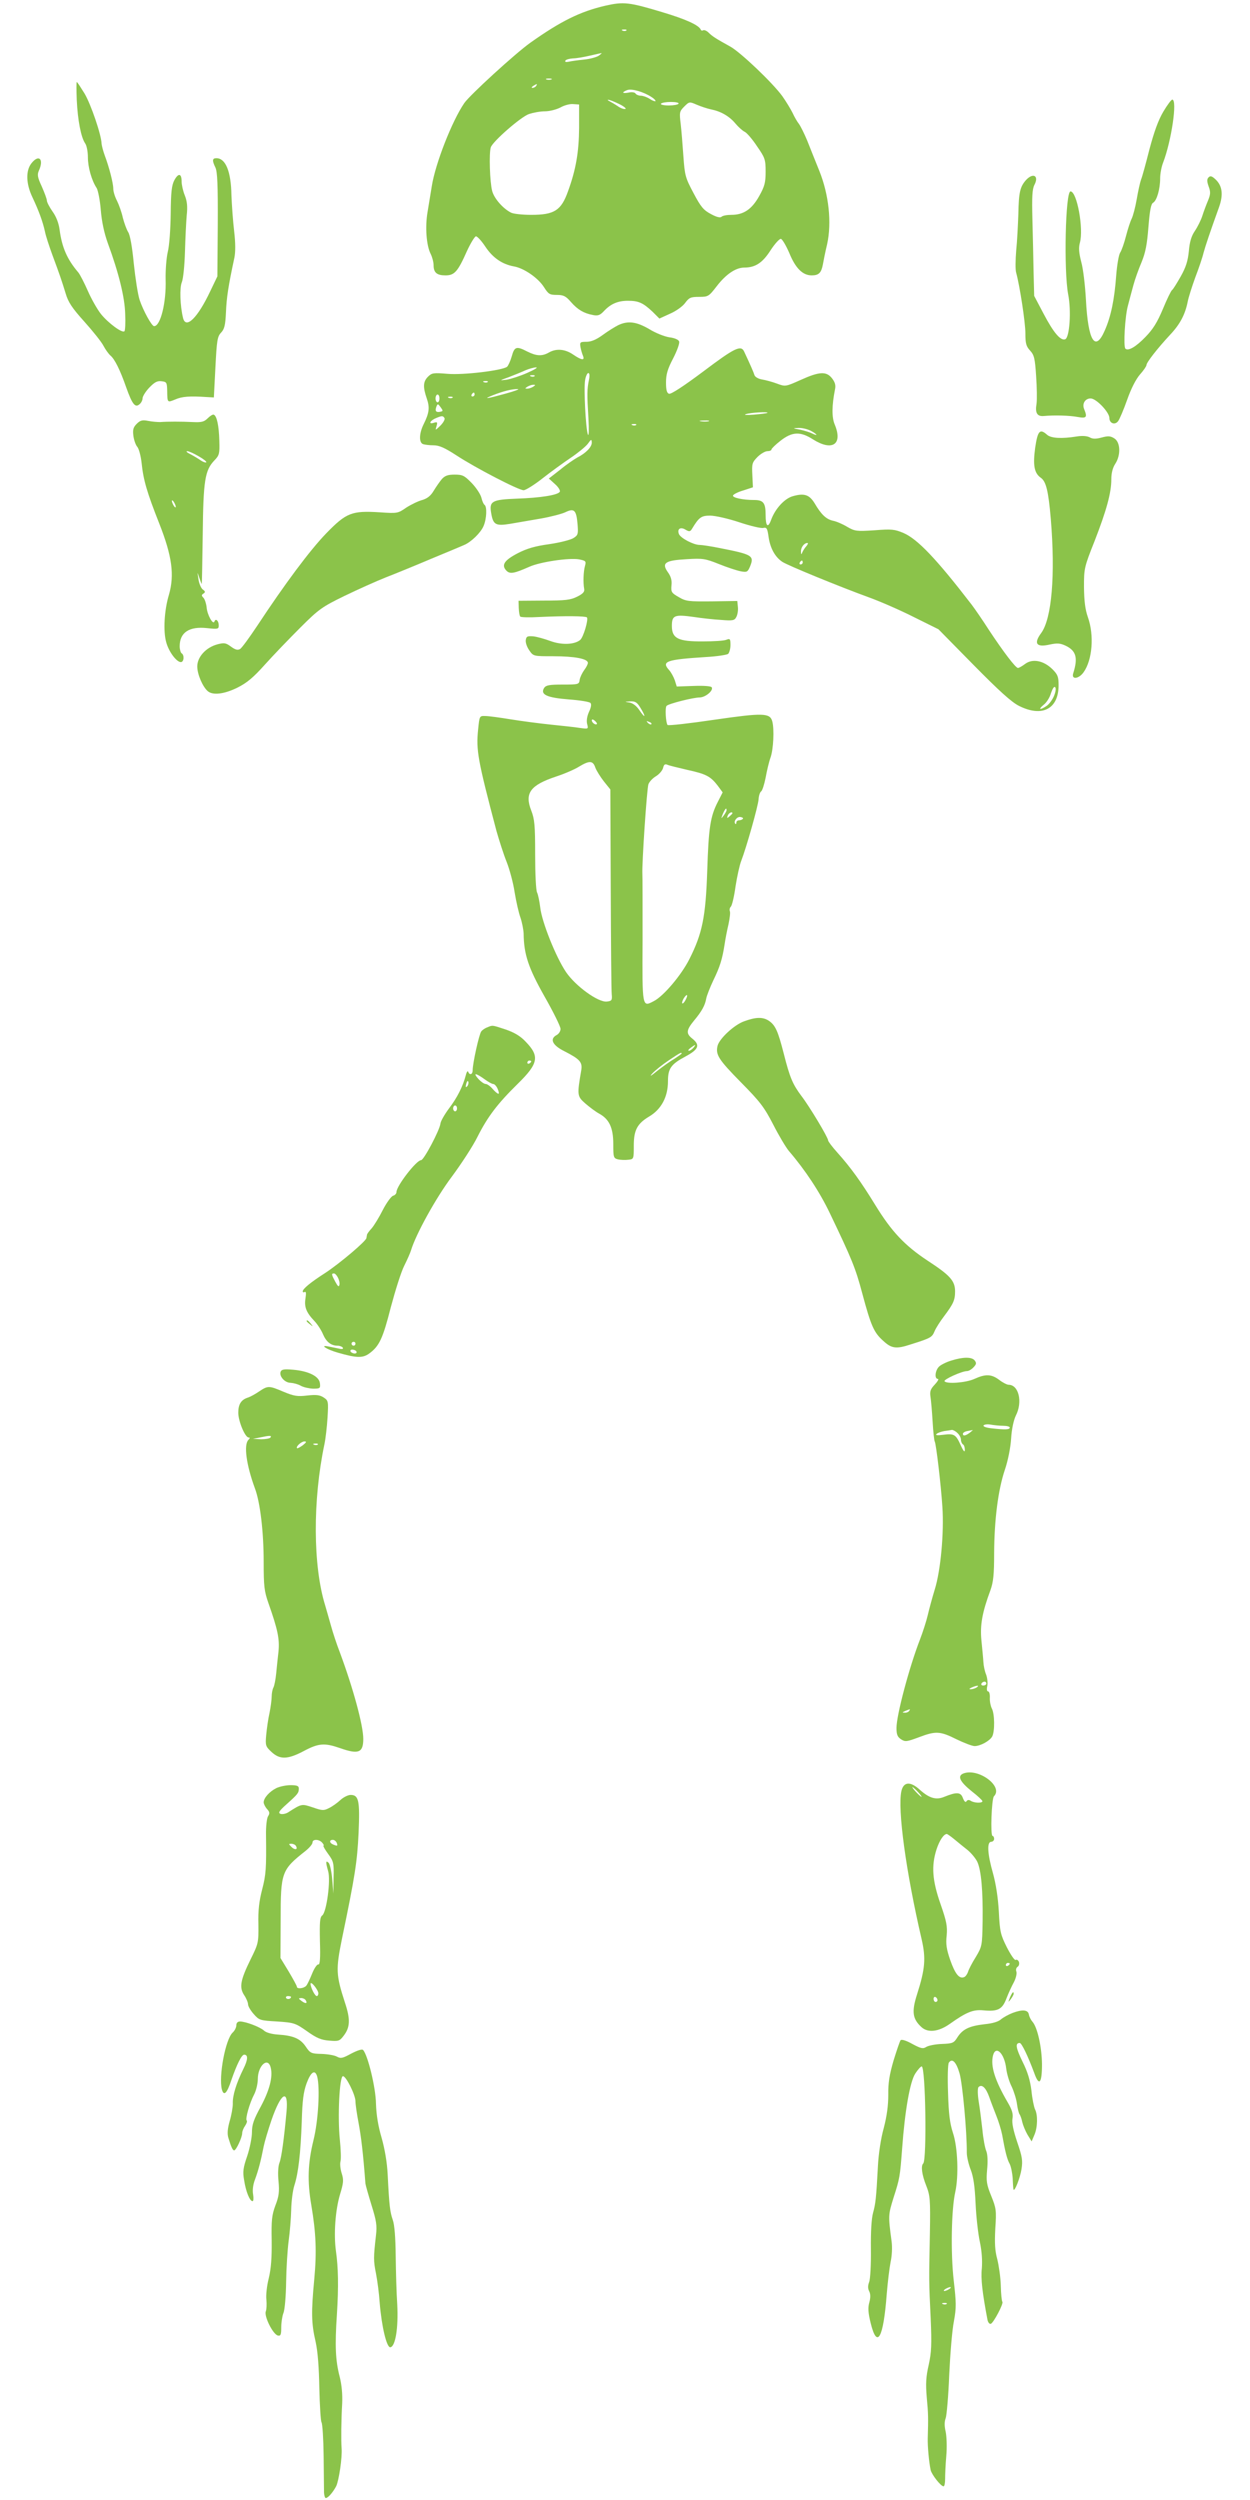 <?xml version="1.0" standalone="no"?>
<!DOCTYPE svg PUBLIC "-//W3C//DTD SVG 20010904//EN"
 "http://www.w3.org/TR/2001/REC-SVG-20010904/DTD/svg10.dtd">
<svg version="1.0" xmlns="http://www.w3.org/2000/svg"
 width="640pt" height="1280pt" viewBox="0 0 640 1280"
 preserveAspectRatio="xMidYMid meet">
<g transform="translate(0,1280) scale(0.1,-0.1)"
fill="#8bc34a" stroke="none">
<path d="M3100 12771 c-130 -30 -230 -80 -385 -190 -76 -54 -310 -268 -338
-309 -63 -92 -148 -310 -166 -424 -6 -38 -16 -98 -22 -134 -13 -76 -6 -171 16
-214 8 -16 15 -42 15 -58 0 -38 17 -52 61 -52 46 0 63 19 110 125 19 41 40 75
46 75 7 0 29 -24 48 -53 38 -57 86 -90 146 -101 52 -9 124 -59 154 -106 23
-36 29 -40 66 -40 34 0 46 -6 72 -36 35 -40 66 -58 113 -67 25 -5 36 -1 55 19
35 38 72 54 124 54 54 0 77 -10 126 -56 l35 -35 55 25 c30 13 64 37 77 55 20
27 28 31 71 31 47 0 50 2 91 55 47 61 97 95 141 95 56 0 93 24 134 88 22 34
46 60 53 59 7 -1 26 -33 43 -72 32 -79 69 -115 115 -115 36 0 49 13 57 55 3
17 12 64 22 105 24 110 9 253 -40 375 -20 50 -48 119 -62 155 -15 36 -34 74
-42 85 -9 11 -24 37 -33 57 -10 20 -33 58 -52 85 -50 69 -213 224 -266 254
-76 42 -93 53 -112 72 -10 10 -23 15 -28 12 -4 -3 -10 -2 -12 3 -9 23 -77 54
-198 90 -169 51 -197 54 -290 33z m107 -127 c-3 -3 -12 -4 -19 -1 -8 3 -5 6 6
6 11 1 17 -2 13 -5z m-141 -129 c-10 -7 -44 -17 -75 -20 -31 -3 -67 -8 -79
-11 -15 -3 -21 -1 -17 6 3 5 21 10 38 11 18 0 57 7 87 14 30 7 57 13 60 13 3
1 -3 -5 -14 -13z m-243 -122 c-7 -2 -19 -2 -25 0 -7 3 -2 5 12 5 14 0 19 -2
13 -5z m-78 -33 c-3 -5 -12 -10 -18 -10 -7 0 -6 4 3 10 19 12 23 12 15 0z
m591 -57 c13 -8 22 -18 20 -21 -3 -2 -17 3 -30 12 -14 9 -34 16 -45 16 -11 0
-23 5 -27 11 -3 6 -19 9 -35 5 -34 -6 -38 1 -7 13 23 8 83 -9 124 -36z m-167
-35 c25 -12 39 -24 33 -26 -7 -2 -25 4 -40 15 -15 10 -34 21 -42 25 -8 4 -11
7 -6 7 5 1 30 -9 55 -21z m305 1 c-3 -5 -25 -9 -50 -9 -25 0 -43 4 -40 9 4 5
26 9 51 9 25 0 43 -4 39 -9z m166 -29 c51 -10 94 -35 125 -72 15 -18 36 -37
48 -43 11 -5 40 -39 63 -74 41 -59 44 -68 44 -130 0 -56 -5 -75 -33 -125 -38
-68 -80 -96 -142 -96 -23 0 -45 -4 -51 -10 -6 -6 -25 -2 -54 14 -38 20 -52 37
-89 107 -42 79 -45 90 -52 189 -4 58 -10 133 -14 167 -7 57 -6 63 18 87 26 26
27 26 64 10 21 -9 54 -20 73 -24z m-675 -95 c-1 -123 -16 -213 -57 -325 -35
-98 -70 -120 -188 -120 -45 0 -91 5 -103 11 -42 21 -87 73 -97 111 -12 44 -17
194 -7 224 11 31 153 155 195 170 21 7 57 14 82 14 25 0 61 10 80 20 19 11 49
19 65 17 l30 -2 0 -120z"/>
<path d="M393 12288 c5 -105 22 -192 43 -222 8 -11 14 -43 14 -71 0 -51 19
-119 45 -158 7 -12 17 -62 21 -112 5 -60 17 -117 36 -170 56 -152 87 -278 89
-363 2 -45 0 -85 -4 -88 -11 -11 -82 41 -120 88 -19 24 -49 77 -67 118 -18 41
-40 84 -49 95 -58 68 -84 129 -96 220 -4 31 -17 66 -36 92 -16 23 -29 48 -29
56 0 8 -12 40 -26 72 -22 47 -24 61 -15 81 27 60 0 86 -38 38 -30 -38 -28
-105 5 -174 33 -70 53 -125 64 -175 4 -22 22 -76 38 -120 39 -105 47 -129 68
-197 13 -45 33 -75 96 -145 43 -48 88 -104 98 -124 10 -19 26 -41 35 -49 22
-18 50 -74 81 -163 31 -87 46 -106 68 -87 9 7 16 21 16 31 0 9 15 34 34 54 27
28 41 36 63 33 26 -3 28 -6 29 -48 1 -63 0 -62 42 -45 34 15 73 18 162 12 l35
-2 8 155 c7 138 10 157 29 177 17 18 22 38 25 105 3 74 12 134 43 278 6 30 6
75 -1 135 -6 50 -12 133 -14 185 -2 123 -30 190 -77 190 -21 0 -23 -11 -5 -48
10 -21 13 -89 12 -292 l-2 -265 -36 -75 c-65 -138 -126 -198 -140 -137 -15 62
-18 154 -6 182 7 17 14 85 16 155 2 69 6 153 9 187 5 46 2 73 -10 103 -9 22
-16 54 -16 70 0 42 -16 46 -37 8 -14 -26 -18 -61 -19 -173 -1 -78 -7 -164 -15
-195 -7 -30 -12 -93 -11 -140 4 -118 -26 -240 -59 -240 -12 0 -55 78 -74 134
-9 27 -22 111 -30 187 -8 84 -19 147 -29 161 -8 13 -20 46 -27 73 -6 28 -20
67 -30 87 -11 21 -19 48 -19 62 0 28 -21 110 -44 171 -8 22 -15 49 -16 60 -1
44 -54 200 -87 256 -20 32 -37 59 -40 59 -2 0 -2 -42 0 -92z"/>
<path d="M5956 12228 c-26 -44 -47 -103 -71 -193 -18 -71 -37 -141 -43 -155
-5 -14 -15 -59 -22 -100 -7 -41 -19 -86 -26 -100 -7 -14 -20 -54 -29 -89 -9
-35 -22 -73 -30 -85 -7 -11 -16 -64 -20 -116 -9 -124 -27 -211 -59 -283 -49
-112 -85 -52 -96 158 -4 72 -14 159 -24 194 -12 47 -14 72 -7 98 20 72 -15
263 -48 263 -26 0 -35 -405 -12 -527 17 -86 7 -221 -15 -230 -24 -9 -60 34
-111 131 l-48 91 -3 120 c-1 66 -4 187 -6 270 -3 117 -1 156 10 178 25 47 -6
65 -43 25 -30 -34 -37 -62 -39 -173 -2 -55 -6 -139 -11 -187 -4 -49 -5 -100 0
-115 18 -66 47 -253 47 -310 0 -52 4 -66 24 -88 21 -23 25 -39 31 -131 4 -58
5 -121 2 -142 -8 -46 3 -65 37 -62 54 5 132 3 174 -5 45 -8 50 -2 33 40 -12
28 5 55 33 55 29 0 96 -71 96 -100 0 -28 29 -38 45 -16 7 9 28 58 46 109 20
57 45 106 66 130 18 20 33 42 33 48 0 13 55 84 121 155 51 54 77 104 90 169 4
22 22 78 39 125 18 47 37 103 42 125 10 37 34 108 79 233 23 64 18 110 -17
143 -19 18 -27 20 -36 11 -9 -9 -9 -20 0 -46 11 -29 10 -41 -3 -73 -9 -21 -22
-56 -29 -78 -7 -22 -24 -56 -38 -77 -18 -26 -27 -56 -31 -103 -5 -51 -15 -83
-42 -131 -20 -35 -39 -66 -44 -69 -5 -3 -26 -46 -47 -97 -29 -69 -51 -104 -89
-143 -49 -51 -89 -74 -103 -60 -11 11 -2 167 13 220 7 28 20 75 28 105 8 30
27 83 42 118 20 49 28 90 35 180 7 86 13 118 24 124 19 11 36 70 36 125 0 24
7 60 15 80 43 112 74 323 47 323 -5 0 -26 -28 -46 -62z"/>
<path d="M3165 11135 c-16 -8 -52 -30 -79 -50 -33 -24 -59 -35 -83 -35 -33 0
-35 -2 -31 -27 3 -16 9 -36 13 -45 10 -25 -7 -23 -51 7 -41 28 -86 32 -124 10
-35 -20 -64 -18 -110 5 -56 29 -66 26 -80 -25 -7 -24 -18 -48 -24 -53 -25 -19
-224 -43 -304 -36 -73 6 -81 5 -101 -15 -25 -25 -26 -53 -6 -111 16 -46 13
-74 -16 -132 -23 -46 -25 -94 -3 -102 9 -3 33 -6 54 -6 28 0 56 -12 116 -51
99 -65 319 -179 345 -179 10 0 54 27 97 61 42 33 107 80 144 105 36 24 75 56
87 71 18 25 20 26 21 7 0 -23 -30 -54 -75 -77 -16 -9 -56 -36 -87 -62 l-58
-45 32 -29 c17 -15 28 -33 24 -39 -10 -17 -100 -31 -219 -35 -129 -5 -143 -13
-132 -75 10 -59 23 -66 97 -54 35 6 105 18 157 27 51 9 109 24 127 33 44 21
55 10 61 -61 4 -51 3 -57 -21 -72 -14 -9 -69 -23 -123 -31 -73 -10 -115 -22
-163 -47 -69 -36 -85 -61 -56 -90 18 -17 39 -13 116 21 55 25 204 47 255 38
34 -7 37 -9 30 -34 -8 -29 -10 -85 -4 -117 3 -15 -6 -25 -36 -40 -34 -17 -61
-20 -170 -20 l-130 -1 1 -37 c1 -21 4 -41 8 -44 4 -4 48 -5 99 -2 131 6 234 5
242 -2 9 -10 -18 -103 -35 -116 -30 -24 -95 -26 -152 -5 -30 11 -69 22 -88 24
-30 2 -35 0 -38 -19 -2 -13 6 -36 18 -53 21 -30 21 -30 123 -30 110 0 177 -13
177 -34 0 -7 -9 -24 -19 -37 -10 -14 -21 -36 -23 -49 -3 -24 -5 -25 -87 -25
-68 0 -85 -3 -95 -17 -21 -34 13 -50 125 -59 56 -4 106 -12 112 -18 6 -6 4
-22 -7 -45 -10 -22 -14 -45 -10 -62 7 -27 7 -27 -37 -21 -24 4 -91 11 -149 17
-58 6 -150 18 -205 27 -55 9 -113 17 -130 17 -30 1 -30 1 -37 -69 -11 -106 -2
-156 94 -520 14 -49 37 -121 52 -158 15 -38 34 -108 41 -156 8 -48 21 -106 30
-130 8 -24 15 -60 16 -80 1 -107 24 -176 107 -323 45 -79 82 -154 82 -166 0
-12 -9 -26 -21 -32 -36 -20 -20 -52 40 -82 80 -41 94 -56 87 -98 -22 -128 -21
-133 21 -170 22 -19 54 -43 71 -52 51 -28 72 -72 72 -155 0 -68 1 -73 24 -79
13 -3 37 -4 52 -2 29 3 29 3 29 73 0 79 18 112 78 148 63 37 97 101 97 181 0
65 15 87 90 127 67 36 76 58 35 91 -33 26 -32 43 8 92 41 49 57 79 63 114 3
15 19 56 36 92 34 70 46 108 58 185 4 28 13 74 20 103 6 29 10 59 7 66 -3 8
-1 18 5 24 6 6 17 52 24 104 8 51 21 110 29 130 26 67 87 282 89 316 1 18 7
36 13 40 6 4 16 35 23 70 6 34 17 81 25 103 15 42 20 145 9 186 -12 43 -47 44
-296 8 -128 -19 -236 -31 -240 -27 -9 10 -14 90 -5 98 10 11 136 43 170 43 30
1 71 36 61 52 -3 6 -40 9 -92 7 l-87 -3 -10 32 c-6 17 -19 41 -29 52 -41 45
-15 54 189 67 55 3 106 11 113 16 6 6 12 26 12 45 0 32 -2 35 -22 27 -13 -5
-66 -8 -118 -8 -128 -1 -160 15 -160 79 0 55 13 60 113 46 39 -6 102 -13 139
-15 60 -5 69 -3 78 15 6 11 10 34 8 51 l-3 31 -130 -2 c-120 -1 -133 0 -170
22 -37 21 -40 26 -37 60 3 26 -3 46 -19 68 -33 47 -13 60 98 66 81 5 94 3 164
-25 42 -17 91 -33 111 -37 32 -6 36 -4 48 24 23 56 13 62 -155 95 -44 9 -91
16 -103 16 -31 0 -98 35 -106 56 -10 26 8 38 34 22 19 -11 24 -11 34 6 35 58
47 66 92 66 25 0 92 -15 149 -34 57 -19 112 -32 123 -29 17 4 21 -2 27 -45 8
-58 33 -104 71 -129 30 -19 285 -124 444 -182 58 -21 161 -66 230 -101 l125
-62 180 -183 c130 -132 194 -190 232 -209 119 -60 203 -16 203 105 0 44 -4 55
-32 83 -45 44 -101 55 -139 27 -16 -12 -32 -21 -37 -21 -12 0 -75 83 -149 195
-32 50 -72 108 -88 129 -180 234 -277 336 -349 367 -45 19 -60 21 -148 14 -93
-6 -101 -5 -141 18 -23 14 -56 28 -73 31 -34 8 -59 31 -93 89 -27 44 -53 53
-110 37 -43 -11 -92 -64 -113 -122 -16 -44 -28 -33 -28 25 0 62 -11 77 -59 77
-58 0 -112 12 -108 23 2 6 25 18 53 26 l49 16 -3 63 c-3 58 -1 64 26 92 17 17
40 30 51 30 12 0 21 4 21 9 0 4 21 25 47 45 59 46 101 48 166 6 99 -62 153
-25 111 76 -16 37 -15 98 1 179 5 22 1 37 -15 58 -29 37 -65 35 -160 -8 -78
-35 -79 -35 -122 -19 -24 9 -58 18 -76 21 -19 3 -36 13 -39 22 -4 14 -22 55
-53 121 -16 35 -49 19 -208 -101 -103 -77 -167 -119 -177 -115 -11 4 -15 20
-15 58 0 41 8 69 37 124 20 39 34 78 30 86 -3 9 -24 18 -50 21 -25 4 -71 22
-103 42 -65 38 -109 44 -159 20z m-465 -244 c-36 -16 -83 -31 -105 -35 -40 -5
-40 -5 10 13 28 11 66 26 85 35 19 8 44 15 55 15 11 0 -9 -12 -45 -28z m315
-38 c-9 -46 -10 -68 -2 -198 3 -55 2 -91 -3 -80 -11 30 -22 239 -14 280 3 19
11 35 16 35 7 0 8 -14 3 -37z m-278 21 c-3 -3 -12 -4 -19 -1 -8 3 -5 6 6 6 11
1 17 -2 13 -5z m-240 -30 c-3 -3 -12 -4 -19 -1 -8 3 -5 6 6 6 11 1 17 -2 13
-5z m233 -24 c-8 -5 -22 -10 -30 -10 -13 0 -13 1 0 10 8 5 22 10 30 10 13 0
13 -1 0 -10z m-140 -35 c-97 -27 -123 -31 -65 -8 54 21 95 31 125 31 14 0 -13
-10 -60 -23z m-160 -5 c0 -5 -5 -10 -11 -10 -5 0 -7 5 -4 10 3 6 8 10 11 10 2
0 4 -4 4 -10z m-180 -20 c0 -11 -4 -20 -10 -20 -5 0 -10 9 -10 20 0 11 5 20
10 20 6 0 10 -9 10 -20z m67 4 c-3 -3 -12 -4 -19 -1 -8 3 -5 6 6 6 11 1 17 -2
13 -5z m-62 -72 c-22 -5 -29 3 -21 25 7 17 8 17 22 -2 13 -18 13 -20 -1 -23z
m1674 -6 c-2 -2 -33 -6 -69 -9 -39 -3 -55 -2 -40 3 25 8 117 13 109 6z m-1653
-27 c3 -6 -6 -23 -21 -38 -27 -26 -27 -26 -20 -3 6 21 4 23 -15 17 -29 -9 -17
13 14 25 29 12 34 12 42 -1z m1352 -16 c-10 -2 -28 -2 -40 0 -13 2 -5 4 17 4
22 1 32 -1 23 -4z m-371 -19 c-3 -3 -12 -4 -19 -1 -8 3 -5 6 6 6 11 1 17 -2
13 -5z m893 -29 c17 -9 30 -18 30 -21 0 -2 -9 0 -20 6 -12 6 -40 15 -63 20
-40 7 -40 8 -9 9 18 1 46 -6 62 -14z m-22 -592 c-9 -10 -18 -25 -21 -33 -4
-11 -6 -9 -6 6 -1 21 16 44 33 44 5 0 2 -8 -6 -17z m-18 -83 c0 -5 -5 -10 -11
-10 -5 0 -7 5 -4 10 3 6 8 10 11 10 2 0 4 -4 4 -10z m1287 -682 c-8 -20 -25
-43 -38 -52 -34 -23 -46 -20 -16 5 15 11 32 38 38 60 8 23 16 36 21 31 6 -6 3
-24 -5 -44z m-2118 -62 c29 -47 26 -58 -4 -14 -16 24 -35 38 -52 41 -27 4 -27
4 4 6 26 1 35 -5 52 -33z m-223 -83 c-7 -7 -26 7 -26 19 0 6 6 6 15 -2 9 -7
13 -15 11 -17z m279 -1 c-3 -3 -11 0 -18 7 -9 10 -8 11 6 5 10 -3 15 -9 12
-12z m-287 -222 c6 -16 26 -48 44 -71 l33 -41 2 -507 c1 -278 3 -522 5 -541 3
-32 0 -35 -25 -38 -44 -5 -160 79 -209 151 -52 77 -124 257 -132 331 -4 32
-11 66 -16 76 -6 10 -10 98 -10 194 0 152 -3 182 -20 226 -35 89 -5 130 127
174 43 14 96 37 118 51 53 32 71 31 83 -5z m472 -12 c96 -21 118 -33 155 -81
l25 -34 -25 -49 c-38 -74 -47 -131 -54 -354 -8 -235 -25 -319 -91 -450 -41
-82 -133 -191 -183 -216 -59 -31 -59 -35 -57 313 0 175 0 327 -1 338 -3 50 23
439 31 460 5 13 22 31 39 41 16 10 32 28 36 42 4 18 10 22 23 16 9 -4 55 -15
102 -26z m200 -206 c0 -5 -7 -17 -15 -28 -14 -18 -14 -17 -4 9 12 27 19 34 19
19z m30 -16 c0 -2 -7 -9 -15 -16 -13 -11 -14 -10 -9 4 5 14 24 23 24 12z m54
-28 c-3 -4 -12 -8 -20 -8 -8 0 -14 -5 -14 -12 0 -6 -2 -9 -5 -6 -11 11 7 37
25 35 10 -1 16 -5 14 -9z m-294 -928 c-6 -12 -14 -20 -17 -17 -2 3 1 14 8 26
17 26 24 19 9 -9z m40 -245 c-7 -8 -17 -15 -23 -15 -6 0 -2 7 9 15 25 19 30
19 14 0z m-60 -29 c0 -2 -17 -14 -37 -27 -21 -12 -60 -40 -88 -62 -33 -27 -42
-32 -25 -13 14 15 51 45 84 67 58 39 66 43 66 35z"/>
<path d="M1063 10658 c-18 -18 -32 -21 -75 -19 -60 3 -131 3 -168 0 -14 0 -41
2 -61 6 -30 6 -41 3 -59 -15 -18 -18 -21 -30 -17 -62 3 -22 12 -47 20 -56 8
-9 18 -46 22 -82 9 -88 27 -150 91 -312 65 -165 78 -262 49 -363 -24 -79 -30
-187 -14 -243 13 -49 53 -102 75 -102 16 0 19 36 4 45 -5 3 -10 20 -10 36 0
71 49 103 140 93 56 -6 60 -5 60 14 0 24 -16 38 -22 20 -7 -20 -37 34 -40 72
-2 19 -9 41 -16 49 -11 11 -11 15 0 22 10 7 10 11 -4 21 -9 7 -19 31 -22 53
-6 39 -6 39 4 8 6 -18 12 -33 13 -33 1 0 3 114 5 253 3 277 11 329 60 380 25
26 27 34 25 100 -2 78 -13 129 -29 134 -5 2 -19 -7 -31 -19z m-46 -194 c25
-14 42 -28 39 -31 -3 -3 -18 2 -33 13 -15 10 -39 24 -53 31 -14 7 -19 13 -11
13 8 0 34 -12 58 -26z m-117 -259 c0 -5 -5 -3 -10 5 -5 8 -10 20 -10 25 0 6 5
3 10 -5 5 -8 10 -19 10 -25z"/>
<path d="M5300 10507 c-12 -90 -5 -130 30 -154 26 -19 38 -68 50 -209 24 -289
5 -511 -49 -585 -40 -54 -25 -75 44 -59 38 8 53 7 81 -6 54 -26 64 -62 39
-141 -11 -34 28 -30 53 5 45 63 55 189 22 282 -14 40 -19 82 -20 154 0 95 1
102 54 235 61 157 86 247 86 317 0 32 7 59 20 79 29 44 27 110 -4 130 -20 13
-32 14 -65 5 -30 -8 -47 -8 -62 1 -14 7 -38 9 -68 4 -75 -12 -130 -9 -150 9
-37 33 -48 21 -61 -67z"/>
<path d="M2263 10348 c-11 -13 -30 -40 -42 -60 -16 -27 -33 -40 -59 -48 -20
-5 -57 -23 -82 -39 -43 -30 -46 -30 -136 -24 -143 9 -171 -2 -274 -108 -84
-87 -212 -259 -353 -473 -40 -60 -79 -114 -88 -119 -12 -7 -24 -4 -46 12 -27
20 -35 21 -70 12 -59 -16 -103 -65 -103 -113 0 -41 28 -105 54 -127 26 -22 84
-15 151 18 50 25 82 52 142 119 43 48 124 132 180 188 95 95 112 107 227 163
68 33 164 76 212 95 49 19 154 62 234 96 80 33 154 64 165 69 37 15 87 64 101
98 16 37 18 99 5 108 -5 3 -12 19 -16 36 -4 17 -26 51 -49 75 -38 39 -47 44
-88 44 -34 0 -49 -5 -65 -22z"/>
<path d="M3810 7571 c-51 -18 -126 -88 -136 -125 -11 -46 4 -70 119 -187 99
-100 120 -128 166 -217 29 -57 65 -117 80 -135 84 -98 158 -210 210 -319 112
-234 131 -279 166 -411 45 -168 60 -200 107 -242 43 -40 67 -43 142 -18 102
32 108 36 121 67 7 17 29 51 48 76 48 64 57 83 57 128 0 54 -25 82 -140 157
-118 78 -185 149 -269 286 -73 119 -125 191 -193 267 -27 30 -48 58 -48 63 0
15 -96 175 -137 228 -44 59 -59 93 -90 216 -30 117 -43 146 -77 169 -31 20
-66 19 -126 -3z"/>
<path d="M2495 7540 c-12 -4 -26 -14 -31 -21 -11 -14 -44 -163 -44 -199 0 -22
-16 -27 -23 -7 -2 6 -8 -1 -12 -18 -15 -57 -44 -115 -86 -170 -23 -31 -43 -66
-44 -78 -4 -34 -85 -187 -99 -187 -24 0 -126 -132 -126 -163 0 -8 -8 -17 -17
-19 -10 -3 -34 -36 -53 -73 -19 -38 -45 -80 -57 -94 -13 -14 -24 -29 -24 -33
-1 -5 -2 -12 -3 -17 -2 -16 -137 -130 -210 -178 -78 -50 -116 -82 -116 -95 0
-5 5 -6 10 -3 7 4 8 -7 4 -33 -7 -44 4 -72 47 -117 15 -16 35 -47 43 -67 17
-39 41 -58 75 -58 11 0 23 -5 26 -10 4 -7 -3 -9 -19 -5 -14 3 -38 8 -54 11
-48 10 -11 -15 49 -32 94 -27 125 -28 158 -5 53 38 71 77 112 238 23 86 53
182 69 213 15 30 31 66 35 80 25 82 127 267 208 375 49 66 109 158 132 205 52
103 103 170 206 271 106 104 113 141 40 216 -26 28 -58 47 -102 62 -70 23 -66
23 -94 11z m225 -174 c0 -3 -4 -8 -10 -11 -5 -3 -10 -1 -10 4 0 6 5 11 10 11
6 0 10 -2 10 -4z m-240 -91 c19 -14 39 -25 45 -25 7 0 17 -11 23 -25 6 -14 8
-25 4 -25 -5 0 -18 11 -30 25 -12 14 -28 25 -35 25 -8 0 -24 11 -37 25 -13 14
-19 25 -14 25 6 0 25 -11 44 -25z m-88 -37 c-8 -8 -9 -4 -5 13 4 13 8 18 11
10 2 -7 -1 -18 -6 -23z m-52 -113 c0 -8 -4 -15 -10 -15 -5 0 -10 7 -10 15 0 8
5 15 10 15 6 0 10 -7 10 -15z m-610 -866 c6 -11 10 -28 8 -37 -3 -13 -8 -9
-21 15 -20 37 -21 43 -7 43 5 0 14 -9 20 -21z m90 -339 c0 -5 -4 -10 -10 -10
-5 0 -10 5 -10 10 0 6 5 10 10 10 6 0 10 -4 10 -10z m5 -40 c3 -5 -1 -10 -9
-10 -8 0 -18 5 -21 10 -3 6 1 10 9 10 8 0 18 -4 21 -10z"/>
<path d="M1570 6036 c0 -2 8 -10 18 -17 15 -13 16 -12 3 4 -13 16 -21 21 -21
13z"/>
<path d="M4871 5834 c-24 -7 -52 -21 -62 -30 -21 -19 -26 -64 -7 -64 6 0 -1
-13 -16 -29 -22 -23 -26 -35 -22 -62 3 -19 8 -76 11 -128 3 -52 8 -98 11 -102
7 -12 32 -224 39 -334 9 -134 -9 -327 -39 -423 -13 -42 -29 -102 -36 -132 -7
-30 -25 -86 -40 -125 -54 -139 -120 -386 -120 -452 0 -34 5 -46 23 -58 22 -14
29 -13 91 10 87 33 109 32 193 -10 39 -19 81 -35 93 -35 29 0 77 26 90 49 14
26 13 117 -2 144 -6 12 -11 36 -10 54 1 18 -3 33 -9 33 -6 0 -8 11 -4 28 3 16
0 42 -6 58 -7 16 -13 45 -14 64 -1 19 -6 69 -10 110 -8 79 4 145 46 258 15 42
19 80 19 190 1 171 20 323 55 427 16 47 29 113 32 160 3 49 13 94 24 117 36
70 15 158 -37 158 -8 0 -30 11 -48 25 -40 30 -70 31 -127 5 -44 -20 -143 -27
-153 -12 -6 9 89 52 115 52 9 0 24 9 34 20 15 16 15 22 5 35 -15 18 -59 18
-119 -1z m265 -334 c19 0 34 -4 34 -9 0 -11 -22 -12 -93 -4 -28 3 -45 9 -41
15 4 5 20 7 36 4 17 -3 46 -6 64 -6z m-234 -37 c10 -9 18 -24 18 -34 0 -10 5
-21 10 -24 6 -3 10 -16 10 -28 0 -15 -7 -8 -21 23 -25 56 -34 61 -89 54 -31
-4 -42 -3 -35 4 6 6 24 12 40 15 17 2 34 5 39 6 5 0 18 -6 28 -16z m64 2 c-23
-17 -36 -19 -36 -6 0 5 10 12 23 14 12 2 24 5 27 5 3 1 -4 -5 -14 -13z m84
-1285 c0 -5 -7 -10 -16 -10 -8 0 -12 5 -9 10 3 6 10 10 16 10 5 0 9 -4 9 -10z
m-50 -20 c-8 -5 -22 -9 -30 -9 -10 0 -8 3 5 9 27 12 43 12 25 0z m-345 -120
c-3 -5 -14 -10 -23 -9 -14 0 -13 2 3 9 27 11 27 11 20 0z"/>
<path d="M1437 5777 c-9 -23 21 -57 51 -57 15 -1 38 -7 52 -15 14 -8 42 -14
63 -15 36 0 38 2 35 28 -4 35 -57 62 -137 69 -46 4 -59 2 -64 -10z"/>
<path d="M1327 5676 c-19 -13 -44 -27 -56 -31 -36 -11 -51 -34 -51 -78 0 -44
35 -127 53 -127 8 0 7 -4 -1 -12 -25 -25 -11 -128 33 -248 27 -71 45 -222 45
-377 0 -124 3 -150 24 -210 48 -136 58 -184 52 -248 -4 -33 -9 -84 -12 -114
-3 -30 -9 -61 -14 -71 -5 -9 -9 -30 -9 -46 0 -16 -5 -54 -11 -84 -7 -30 -14
-81 -17 -113 -5 -54 -3 -59 27 -87 43 -40 83 -39 166 5 75 40 106 42 184 15
96 -34 120 -24 120 47 0 69 -52 260 -120 443 -16 41 -36 102 -45 135 -9 33
-23 80 -30 105 -63 203 -64 540 -4 825 6 28 13 89 16 137 5 84 4 87 -20 103
-20 13 -38 15 -84 10 -50 -6 -68 -3 -121 19 -75 32 -80 32 -125 2z m58 -236
c-3 -5 -25 -9 -48 -9 l-42 2 35 7 c52 11 62 11 55 0z m165 -40 c-14 -10 -27
-17 -29 -15 -8 8 22 35 38 35 12 0 10 -5 -9 -20z m77 4 c-3 -3 -12 -4 -19 -1
-8 3 -5 6 6 6 11 1 17 -2 13 -5z"/>
<path d="M4933 3720 c-33 -13 -19 -42 43 -92 30 -23 54 -46 54 -50 0 -11 -42
-10 -60 2 -9 6 -17 5 -22 -3 -4 -7 -11 -1 -18 17 -11 31 -32 32 -96 6 -41 -17
-76 -7 -124 36 -49 45 -84 42 -95 -7 -20 -92 23 -411 104 -759 22 -97 18 -150
-24 -282 -28 -88 -23 -125 23 -167 33 -30 87 -24 144 16 86 61 120 75 173 70
74 -7 97 5 118 61 10 26 27 63 38 83 11 21 16 45 13 54 -4 10 -1 20 6 25 7 4
10 15 7 25 -4 9 -11 14 -17 10 -5 -3 -25 26 -45 65 -32 64 -36 80 -41 183 -4
71 -15 142 -30 196 -28 98 -32 161 -9 161 8 0 15 7 15 15 0 8 -4 15 -8 15 -12
0 -5 191 7 203 50 50 -79 146 -156 117z m-233 -95 c13 -14 21 -25 18 -25 -2 0
-15 11 -28 25 -13 14 -21 25 -18 25 2 0 15 -11 28 -25z m186 -242 c19 -16 50
-41 69 -56 19 -16 41 -43 49 -60 20 -44 29 -149 27 -302 -2 -128 -3 -131 -35
-185 -19 -30 -37 -65 -40 -77 -4 -11 -13 -24 -20 -26 -25 -10 -46 17 -71 88
-19 55 -23 82 -18 125 4 47 0 71 -31 160 -43 122 -48 197 -21 281 15 46 37 79
53 79 2 0 20 -12 38 -27z m284 -637 c0 -3 -4 -8 -10 -11 -5 -3 -10 -1 -10 4 0
6 5 11 10 11 6 0 10 -2 10 -4z m-370 -187 c0 -5 -4 -9 -10 -9 -5 0 -10 7 -10
16 0 8 5 12 10 9 6 -3 10 -10 10 -16z"/>
<path d="M1415 3645 c-36 -18 -65 -51 -65 -73 0 -8 8 -24 17 -34 14 -15 15
-23 5 -38 -6 -10 -11 -53 -10 -97 2 -169 0 -201 -20 -278 -15 -58 -21 -107
-19 -177 1 -95 0 -99 -40 -180 -52 -106 -59 -143 -33 -183 11 -16 20 -38 20
-47 0 -10 13 -32 29 -50 28 -32 33 -33 120 -38 87 -6 93 -8 153 -50 49 -35 73
-45 114 -48 46 -4 53 -2 72 23 35 44 37 85 8 172 -46 142 -47 169 -15 327 67
322 78 394 85 542 7 165 1 194 -41 194 -13 0 -37 -12 -52 -26 -15 -14 -41 -33
-58 -41 -27 -14 -34 -14 -83 3 -58 19 -56 20 -128 -26 -12 -7 -29 -10 -38 -7
-13 5 -7 15 31 49 58 52 63 58 63 81 0 13 -9 17 -42 17 -24 0 -56 -7 -73 -15z
m235 -280 c7 -8 10 -15 6 -15 -3 0 7 -19 24 -42 28 -38 30 -47 28 -122 l-1
-81 -6 72 c-3 40 -12 78 -18 85 -16 15 -16 4 -3 -42 14 -47 -8 -210 -30 -227
-12 -9 -14 -32 -12 -132 3 -88 0 -121 -8 -119 -6 2 -21 -19 -32 -47 -11 -27
-24 -55 -30 -62 -12 -14 -48 -18 -48 -5 0 5 -19 39 -42 78 l-42 69 1 195 c0
244 4 256 127 353 20 16 36 35 36 43 0 19 34 18 50 -1z m74 0 c6 -17 4 -18
-18 -9 -20 8 -21 24 -2 24 8 0 16 -7 20 -15z m-209 -16 c12 -19 -5 -23 -22 -6
-16 16 -16 17 -1 17 9 0 20 -5 23 -11z m115 -755 c0 -8 -4 -14 -8 -14 -10 0
-32 45 -32 63 1 17 40 -32 40 -49z m-140 -18 c0 -11 -19 -15 -25 -6 -3 5 1 10
9 10 9 0 16 -2 16 -4z m75 -17 c11 -17 0 -20 -21 -4 -17 13 -17 14 -2 15 9 0
20 -5 23 -11z"/>
<path d="M5171 2573 c-10 -26 -10 -27 4 -9 8 11 15 23 15 28 0 15 -7 8 -19
-19z"/>
<path d="M5185 2494 c-21 -8 -48 -23 -60 -33 -13 -12 -43 -21 -84 -25 -78 -9
-112 -25 -139 -67 -18 -29 -24 -32 -79 -34 -32 -1 -68 -8 -80 -15 -17 -11 -27
-9 -72 15 -30 17 -55 25 -60 19 -4 -5 -20 -52 -36 -104 -21 -72 -28 -115 -27
-175 0 -55 -7 -108 -23 -170 -15 -53 -27 -134 -30 -195 -9 -168 -12 -192 -25
-240 -8 -29 -12 -96 -11 -186 1 -78 -3 -153 -9 -168 -7 -19 -7 -33 0 -47 7
-13 8 -31 1 -57 -8 -28 -6 -54 7 -107 33 -134 65 -77 82 148 5 62 14 136 20
166 7 31 9 75 5 105 -18 134 -17 136 10 224 32 99 33 108 44 252 14 193 40
341 67 383 13 20 28 37 33 37 20 0 27 -477 8 -497 -13 -12 -7 -58 15 -113 20
-51 22 -69 19 -245 -5 -249 -5 -244 4 -433 6 -136 4 -176 -10 -240 -14 -61
-16 -96 -10 -167 8 -84 8 -107 5 -210 -1 -39 6 -119 15 -162 6 -24 52 -83 66
-83 5 0 8 17 8 38 0 20 2 73 6 117 4 45 2 99 -3 124 -7 30 -7 52 0 70 5 14 14
114 18 221 5 107 15 231 24 275 13 71 12 95 -1 210 -16 140 -12 364 8 452 18
81 13 229 -12 303 -16 49 -22 99 -25 205 -3 81 -1 146 4 154 17 25 38 4 55
-55 15 -52 38 -300 37 -406 0 -20 9 -59 20 -87 14 -36 21 -85 25 -173 3 -68
13 -156 22 -197 10 -48 13 -95 10 -135 -6 -53 3 -127 29 -264 3 -13 10 -22 17
-20 14 5 67 105 59 113 -3 3 -7 40 -8 83 -1 42 -10 103 -18 135 -12 44 -14 82
-10 157 6 92 5 103 -21 167 -24 59 -26 76 -21 134 4 40 3 77 -4 95 -7 16 -16
65 -20 109 -5 44 -13 109 -19 145 -6 38 -6 69 -1 74 17 17 38 -3 55 -51 9 -26
26 -70 37 -98 11 -27 24 -70 29 -95 15 -84 25 -125 38 -148 7 -13 14 -47 16
-75 1 -29 3 -54 4 -57 5 -15 34 59 41 103 7 45 4 64 -22 140 -20 60 -28 98
-24 120 4 24 -2 44 -24 82 -66 113 -89 186 -76 240 14 56 59 12 68 -67 3 -25
15 -67 28 -92 12 -26 24 -65 27 -89 3 -23 9 -46 13 -52 4 -5 11 -24 14 -40 4
-17 16 -46 27 -65 l21 -34 14 33 c17 39 18 104 3 132 -5 11 -14 53 -18 95 -7
54 -19 95 -46 149 -34 70 -38 95 -14 95 10 0 42 -67 74 -153 25 -71 40 -55 40
44 -1 87 -23 189 -49 218 -8 9 -16 25 -18 36 -4 25 -32 28 -83 9z m-325 -1414
c-8 -5 -19 -10 -25 -10 -5 0 -3 5 5 10 8 5 20 10 25 10 6 0 3 -5 -5 -10z m-13
-76 c-3 -3 -12 -4 -19 -1 -8 3 -5 6 6 6 11 1 17 -2 13 -5z"/>
<path d="M1210 2430 c0 -10 -8 -27 -19 -37 -37 -35 -72 -224 -55 -291 10 -36
26 -21 49 49 27 78 52 129 65 129 21 0 20 -25 -4 -73 -36 -73 -56 -137 -54
-178 0 -19 -7 -59 -16 -89 -11 -39 -13 -64 -7 -85 14 -46 22 -65 30 -65 10 0
41 67 41 88 0 10 7 27 15 38 8 12 12 24 8 27 -8 8 15 90 39 135 10 20 18 55
18 77 0 69 52 116 66 59 12 -47 -6 -116 -51 -200 -36 -66 -45 -92 -45 -131 0
-27 -11 -82 -24 -121 -21 -61 -24 -81 -16 -125 9 -59 29 -107 43 -107 5 0 6
15 3 34 -4 21 -1 50 10 78 17 46 30 96 44 168 5 25 23 85 40 135 49 142 88
164 77 43 -13 -142 -26 -235 -36 -261 -7 -17 -9 -56 -5 -95 5 -54 2 -78 -16
-124 -18 -49 -21 -75 -19 -180 1 -88 -3 -143 -15 -193 -10 -39 -15 -88 -12
-110 2 -22 1 -49 -3 -59 -10 -25 37 -119 62 -124 14 -3 17 4 17 42 0 24 5 57
11 73 7 15 13 87 14 158 1 72 7 167 13 212 6 44 12 116 13 160 1 43 8 98 16
123 21 65 32 165 38 326 3 111 9 154 25 198 22 59 43 72 54 34 15 -58 6 -225
-19 -326 -29 -118 -32 -210 -11 -333 24 -142 28 -239 15 -379 -16 -169 -15
-226 7 -320 11 -50 17 -129 19 -237 2 -89 7 -168 11 -175 5 -7 10 -85 11 -173
1 -88 2 -172 2 -188 1 -15 5 -27 9 -27 11 0 36 28 53 60 14 28 32 148 28 195
-3 40 -2 144 3 230 2 46 -2 93 -13 137 -21 81 -25 155 -14 318 9 144 7 240 -5
325 -12 87 -3 209 21 290 18 59 19 74 9 106 -7 21 -10 48 -7 61 4 13 2 64 -3
113 -12 116 -2 325 16 325 16 0 64 -96 64 -129 0 -15 7 -64 16 -111 13 -70 23
-152 35 -310 1 -8 15 -58 31 -110 25 -80 29 -104 23 -155 -13 -114 -13 -130 0
-195 7 -36 16 -103 19 -150 10 -123 36 -232 55 -228 26 5 41 100 35 218 -4 58
-7 170 -8 250 -1 94 -6 159 -15 184 -14 41 -18 70 -26 231 -3 64 -15 132 -31
189 -18 61 -27 117 -29 175 -1 82 -42 250 -66 275 -5 6 -29 -2 -60 -18 -44
-24 -54 -27 -74 -16 -12 7 -48 13 -79 14 -53 1 -58 4 -81 38 -28 41 -64 56
-142 61 -31 2 -60 10 -71 20 -20 19 -95 47 -123 47 -12 0 -19 -7 -19 -20z"/>
</g>
</svg>

